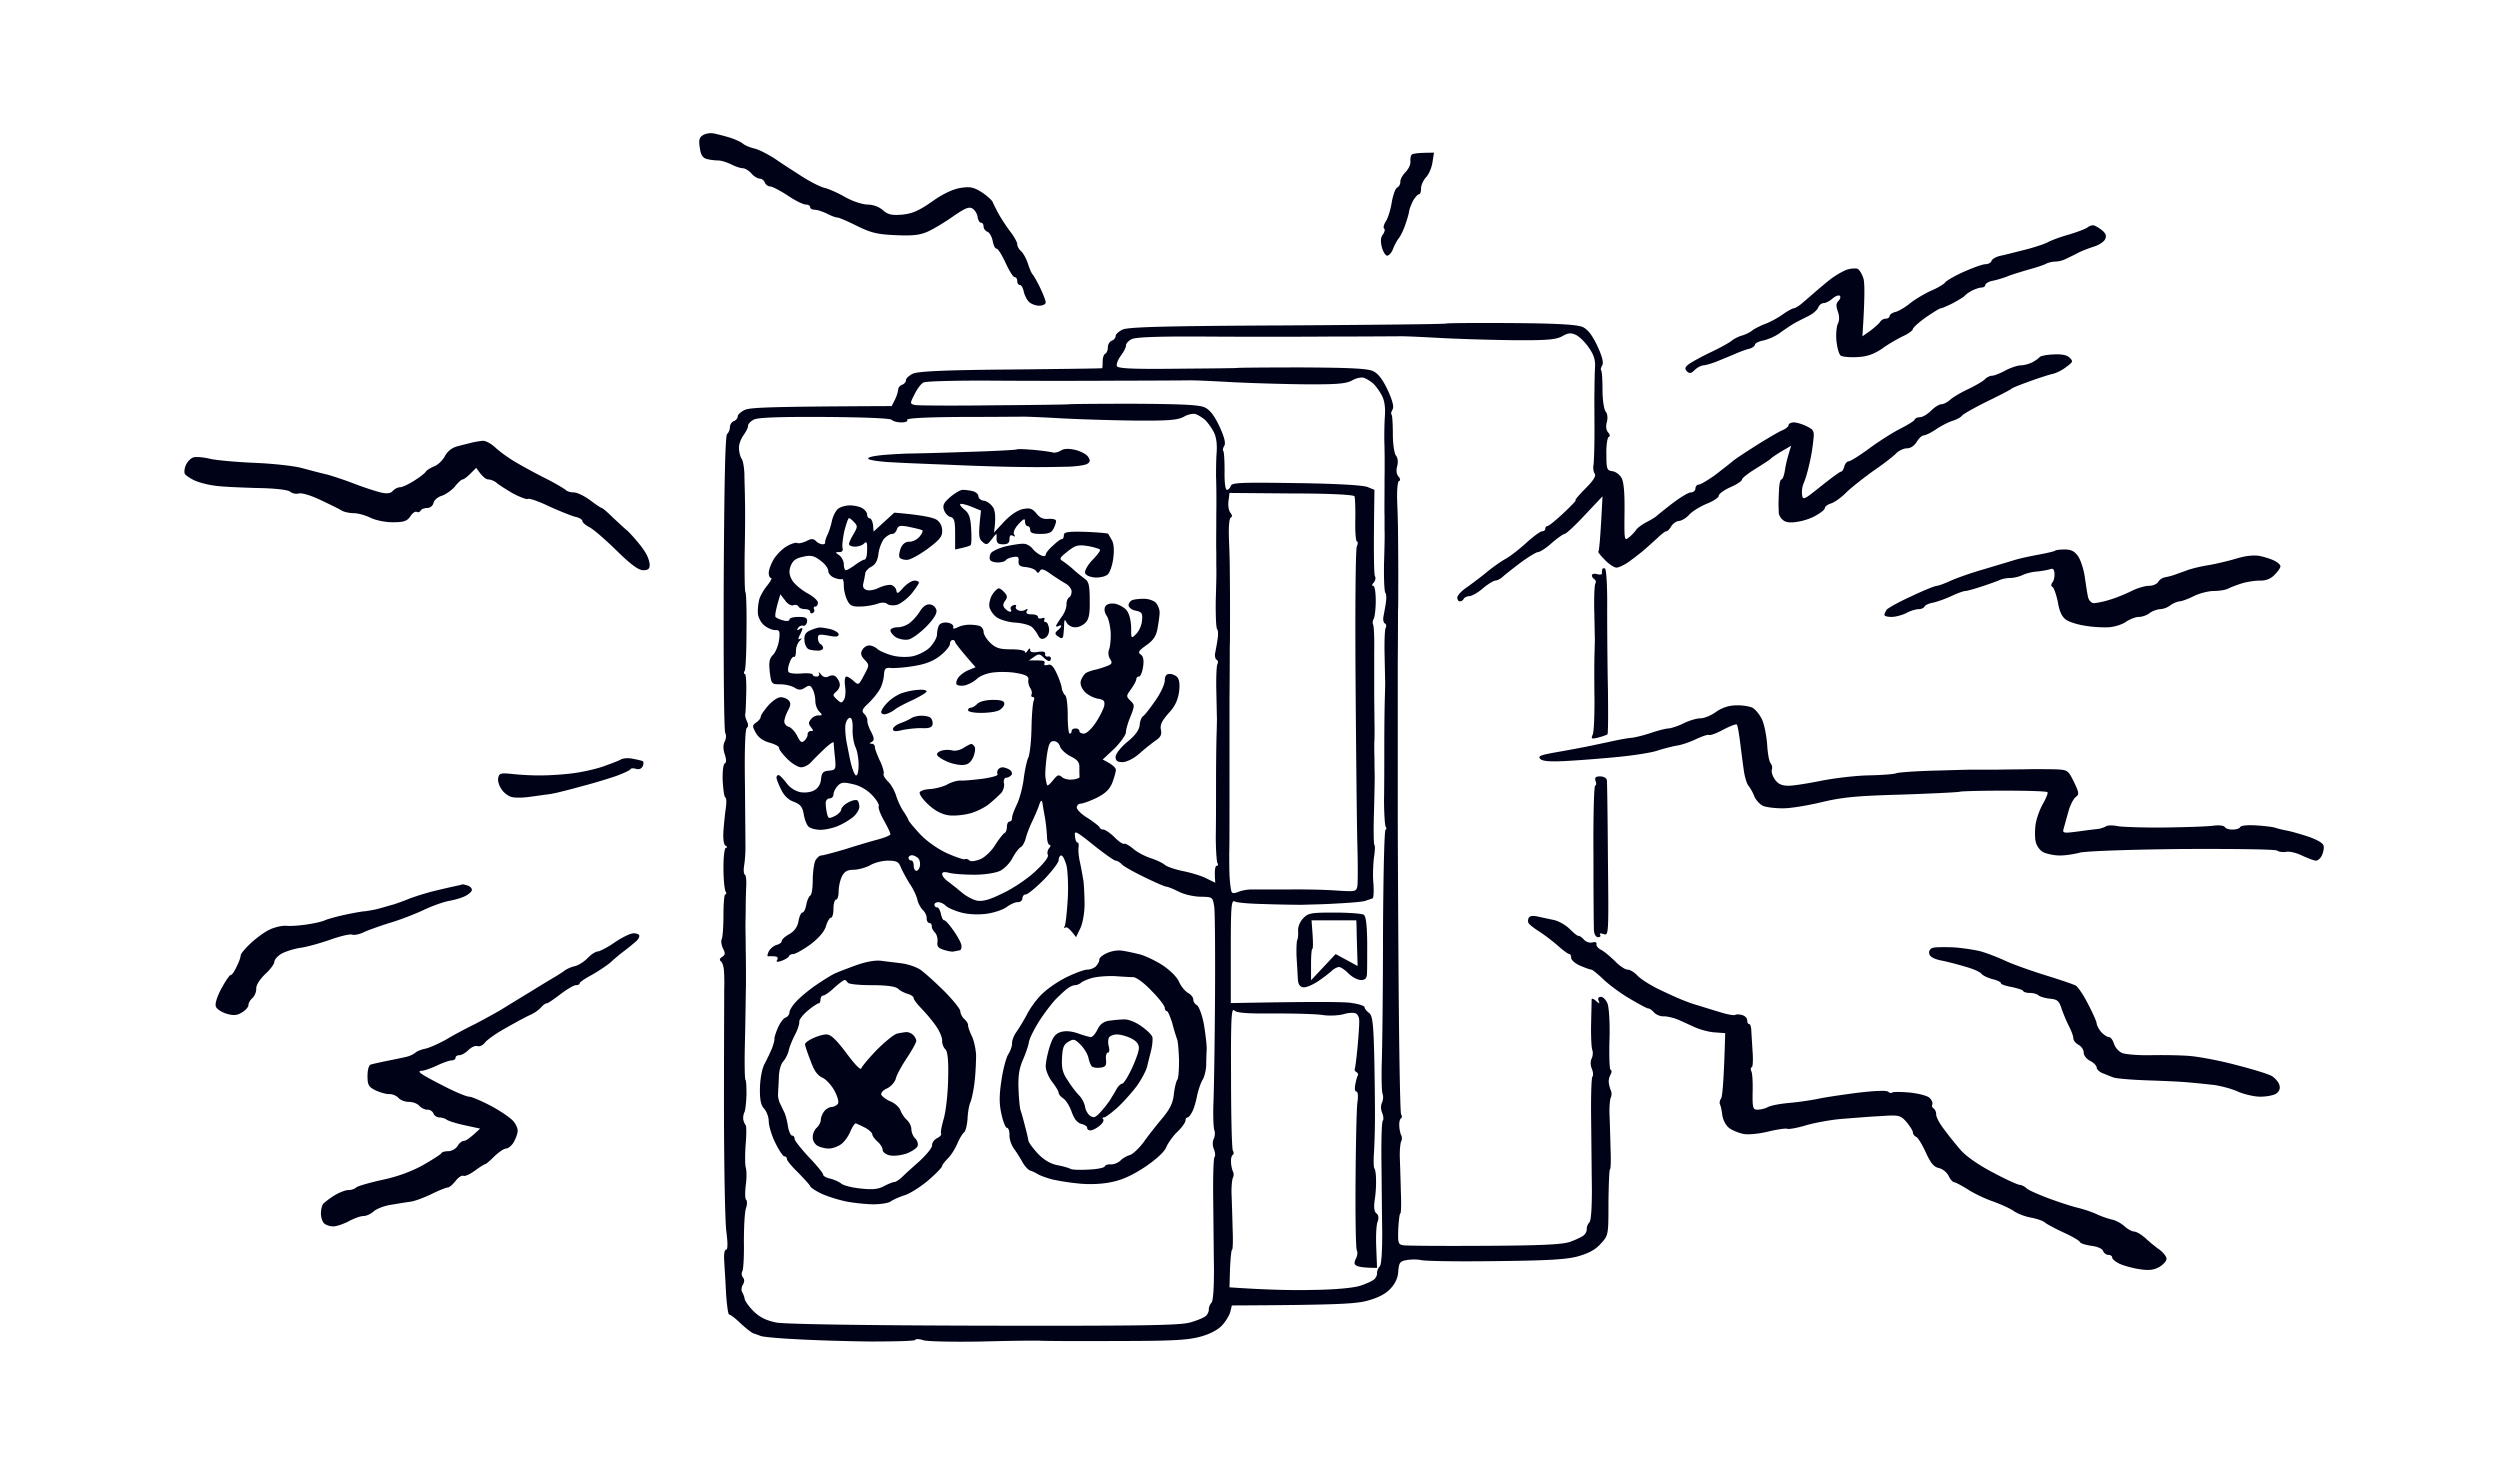 <svg xmlns="http://www.w3.org/2000/svg" width="296" height="173" fill="none" viewBox="0 0 296 173">
  <path fill="#000318" fill-rule="evenodd" d="M82.867 17.556c-.153-.92-.092-1.259.337-1.535.307-.215.92-.307 1.349-.215a24.88 24.88 0 0 1 1.87.491c.582.184 1.287.492 1.532.706.245.215.858.461 1.38.584.52.123 1.593.676 2.45 1.228.828.584 2.33 1.535 3.28 2.15.98.614 2.145 1.197 2.605 1.29.49.122 1.532.583 2.39 1.074.858.491 1.993.86 2.606.89.674 0 1.379.246 1.838.645.644.553 1.043.645 2.299.553 1.196-.123 1.992-.46 3.525-1.535 1.287-.922 2.482-1.474 3.371-1.628 1.165-.184 1.563-.092 2.513.492.613.399 1.196.92 1.318 1.166.092.246.429.891.705 1.413.276.491.889 1.443 1.349 2.057.49.614.858 1.32.858 1.505-.031.215.184.614.459.86.276.245.644.951.828 1.535.184.583.429 1.136.551 1.228.092.092.491.768.859 1.535.367.768.674 1.566.674 1.75 0 .216-.337.4-.766.4-.43 0-.981-.215-1.226-.46-.246-.247-.521-.8-.614-1.23-.091-.429-.275-.767-.458-.767-.184 0-.307-.215-.307-.46 0-.246-.123-.461-.307-.461-.183 0-.643-.768-1.073-1.689-.429-.92-.889-1.688-1.073-1.688-.184 0-.367-.43-.459-.922-.092-.49-.367-.982-.613-1.075-.245-.091-.46-.368-.46-.614 0-.245-.122-.46-.306-.46s-.337-.307-.398-.645c-.031-.368-.307-.829-.583-1.013-.429-.277-.858-.092-2.298.89-.981.707-2.329 1.505-3.004 1.812-.95.43-1.808.522-3.831.43-2.176-.092-2.911-.277-4.597-1.105-1.103-.553-2.115-.983-2.299-.983-.184 0-.704-.184-1.226-.46-.521-.246-1.164-.462-1.44-.462-.307 0-.552-.122-.552-.307 0-.184-.245-.307-.52-.307-.307 0-1.288-.49-2.146-1.074-.889-.584-1.839-1.075-2.084-1.075-.245 0-.52-.215-.613-.46-.092-.246-.368-.461-.613-.461s-.705-.276-.98-.614c-.307-.338-.767-.614-1.012-.614s-.858-.184-1.38-.461c-.52-.246-1.194-.46-1.532-.46-.337 0-.92-.062-1.287-.154-.52-.123-.766-.43-.89-1.29Zm69.541 20.972c10.236-.06 18.664-.153 18.756-.215.061-.06 3.524-.092 7.723-.06 5.455.03 7.846.183 8.49.46.612.276 1.134.952 1.747 2.241.582 1.26.765 1.996.582 2.303-.153.246-.214.522-.123.614.093.092.154 1.136.154 2.303 0 1.198.184 2.334.368 2.549.213.245.275.737.152 1.228-.152.522-.091.983.154 1.259.214.246.245.46.061.522-.154.061-.306.983-.276 2.057 0 1.72.061 1.904.674 1.996.368.03.859.369 1.104.768.276.46.398 1.72.368 4.114-.031 3.409-.031 3.409.582 2.917.337-.276.705-.706.828-.89.152-.215.704-.614 1.225-.89.552-.277 1.073-.615 1.165-.707.092-.092.919-.767 1.838-1.474.921-.706 1.931-1.32 2.208-1.32.306 0 .551-.215.551-.46 0-.246.184-.461.368-.461.214 0 1.103-.522 1.961-1.136.828-.645 1.747-1.351 1.992-1.566.215-.215 1.471-1.044 2.728-1.843 1.256-.798 2.667-1.627 3.126-1.842.49-.184.858-.491.858-.676 0-.153.276-.307.613-.307.338 0 1.043.215 1.533.461.858.43.919.553.766 1.781a21.12 21.12 0 0 1-.491 2.825c-.184.86-.49 1.812-.643 2.15-.153.337-.246.951-.184 1.35.092.676.214.615 2.237-1.013 1.196-.952 2.237-1.72 2.36-1.72.154 0 .307-.276.399-.613.091-.338.336-.615.52-.615.215 0 1.318-.706 2.453-1.535 1.164-.86 2.819-1.904 3.677-2.334.889-.46 1.655-.92 1.686-1.074.061-.154.337-.277.613-.277.306 0 .889-.337 1.318-.767.429-.43.981-.768 1.226-.768s.735-.246 1.072-.553c.337-.307 1.288-.86 2.146-1.259.827-.399 1.716-.92 1.93-1.136.215-.245.614-.43.859-.43s.949-.276 1.562-.614c.644-.337 1.472-.614 1.84-.614.398 0 1.01-.184 1.378-.368.399-.215.767-.492.858-.614.093-.123.797-.277 1.595-.307.949-.062 1.623.06 1.93.368.46.43.429.522-.368 1.105-.459.369-1.194.737-1.623.83-.43.092-1.656.49-2.759.89-1.104.4-2.054.767-2.145.89-.093.092-1.38.768-2.912 1.505-1.532.768-2.85 1.505-2.942 1.689-.123.153-.552.4-1.012.553-.429.122-1.318.552-1.961.982-.613.43-1.318.768-1.533.768-.184 0-.582.338-.827.767-.276.46-.735.768-1.164.768-.368 0-.889.246-1.196.522-.275.307-1.471 1.259-2.697 2.088-1.195.86-2.697 2.027-3.31 2.64-.613.615-1.44 1.198-1.839 1.29-.367.123-.674.369-.674.523 0 .184-.46.552-1.012.86-.52.337-1.532.675-2.206.767-.797.153-1.41.092-1.716-.184-.276-.185-.49-.584-.522-.83 0-.245-.03-.736-.03-1.074 0-.338.03-1.136.062-1.75.03-.645.152-1.167.275-1.167.154 0 .338-.522.429-1.136.092-.645.306-1.536.735-2.856l-1.164.675c-.613.369-1.195.768-1.287.891-.093.092-.889.614-1.777 1.167-.858.522-1.594 1.105-1.594 1.259 0 .184-.614.583-1.379.921-.767.338-1.38.798-1.38 1.013.031.185-.643.645-1.441.952-.796.338-1.746.921-2.083 1.32-.337.369-.858.676-1.165.707-.276 0-.705.276-.919.614-.184.338-.46.614-.613.614-.122 0-.613.369-1.103.86-.521.46-1.227 1.105-1.625 1.443-.399.338-1.164.921-1.716 1.32-.521.369-1.195.676-1.441.676-.245 0-.889-.4-1.379-.921-.49-.492-.858-.952-.766-.983.092-.061.246-1.535.491-6.54l-2.085 2.21c-1.133 1.229-2.237 2.242-2.39 2.242-.153 0-.858.492-1.532 1.075-.674.614-1.41 1.075-1.625 1.075-.184 0-1.103.552-1.993 1.197-.857.645-1.838 1.412-2.145 1.689-.275.276-.704.491-.919.491-.184 0-.858.4-1.44.89-.582.523-1.318.922-1.624.953-.276 0-.583.153-.675.306a.535.535 0 0 1-.459.308c-.184 0-.307-.215-.307-.46 0-.246.552-.83 1.257-1.29.674-.492 1.746-1.29 2.359-1.812.644-.522 1.563-1.167 2.054-1.443.49-.246 1.593-1.106 2.451-1.874.828-.767 1.717-1.412 1.901-1.412.214 0 .398-.123.398-.307 0-.154.093-.307.215-.307.153.03 1.011-.676 1.931-1.535.919-.86 1.594-1.566 1.44-1.536-.123 0 .399-.614 1.164-1.382.951-.951 1.288-1.504 1.104-1.75-.153-.215-.214-.675-.153-1.013.061-.338.122-2.119.122-3.992 0-1.842-.03-4.053 0-4.913 0-.829.031-2.057.062-2.671.061-.83-.123-1.474-.705-2.303-.43-.645-1.104-1.32-1.533-1.535-.582-.277-.919-.277-1.655.153-.766.4-1.808.491-5.823.46-2.697-.03-6.711-.153-8.888-.276-2.176-.122-4.321-.215-4.75-.184-.429 0-4.015.03-7.968.03-3.954.032-10.728.032-15.018 0-5.21-.03-8.06.062-8.52.308-.368.184-.675.522-.675.737.032.184-.245.737-.613 1.228-.336.46-.551 1.013-.459 1.228.123.277 1.809.369 7.141.307 3.831-.03 7.019-.061 7.11-.092.093-.03 3.525-.061 7.662-.061 5.487.03 7.754.123 8.397.43.614.276 1.135.952 1.747 2.241.583 1.26.767 1.996.583 2.303-.153.246-.215.522-.122.614.091.093.152 1.136.152 2.303 0 1.198.184 2.334.368 2.549.215.246.276.737.154 1.228-.154.522-.093.983.153 1.26.215.245.245.46.061.521s-.276 1.167-.214 2.64a103.9 103.9 0 0 1 .091 3.163c0 .338.031 2.549.031 4.913 0 2.365 0 4.453-.031 4.606 0 .185 0 3.01-.03 6.295v18.117c0 .767.03 8.904.092 18.116.061 9.211.183 16.919.306 17.134.122.184.122.43-.03.491-.123.093-.215.46-.184.861 0 .399.123.89.214 1.104.122.185.122.553 0 .768-.091.184-.184 1.074-.153 1.904.03.86.092 2.671.123 4.053.061 1.412.03 2.549-.061 2.549-.093 0-.184.828-.246 1.843-.061 1.688 0 1.842.613 1.933.399.062 4.72.093 9.593.062 6.712-.031 9.194-.153 10.114-.461.674-.245 1.409-.583 1.624-.768.214-.152.399-.521.368-.766 0-.247.122-.585.306-.768.215-.184.307-1.751.307-3.993-.03-2.026-.061-5.772-.092-8.351-.031-2.549.031-4.76.153-4.913.123-.124.093-.553-.061-.922-.184-.43-.184-.92-.03-1.228.152-.306.184-.798.061-1.074-.092-.308-.154-1.689-.123-3.071.031-1.413.062-2.671.062-2.855 0-.154.214-.093.49.153.459.399.49.399.337 0-.123-.277-.031-.461.276-.461.245 0 .581.338.765.768.184.43.307 2.272.246 4.238-.062 1.933 0 3.562.122 3.623.154.061.154.306.031.521a1.88 1.88 0 0 0-.245.83c0 .245.092.706.214 1.013.154.276.154.706.031.922-.092.183-.184 1.074-.153 1.903.031.86.092 2.672.122 4.053.062 1.413.031 2.549-.061 2.549s-.153 1.75-.184 3.929c0 3.87 0 3.9-.919 4.883-.613.707-1.44 1.136-2.728 1.505-1.41.369-3.647.492-9.807.553-4.383.061-8.306 0-8.735-.123-.429-.092-1.194-.092-1.685 0-.798.123-.92.277-1.012 1.32-.031.738-.337 1.443-.919 2.057-.551.614-1.441 1.075-2.667 1.413-1.409.399-3.463.522-16.12.583l-.184.768c-.122.43-.551 1.136-.98 1.596-.522.553-1.472 1.045-2.637 1.352-1.471.399-3.493.491-9.96.491-4.474.031-8.459 0-8.888-.031-.429-.031-3.525 0-6.895.092-3.372.062-6.498 0-6.988-.153-.46-.154-.889-.185-.951-.031-.061.123-2.451.184-5.302.184-2.82-.03-6.803-.153-8.826-.275-2.023-.093-3.892-.277-4.138-.369-.245-.093-.643-.247-.858-.308-.184-.03-.888-.583-1.532-1.167-.613-.614-1.226-1.074-1.38-1.074-.122 0-.275-1.136-.368-2.518-.061-1.412-.184-3.132-.214-3.839-.06-.736.03-1.319.214-1.319.215 0 .215-.768.031-2.211-.153-1.229-.276-7.984-.276-14.985 0-7.001.031-13.234.031-13.817.03-.584 0-1.505-.03-1.996-.03-.492-.185-1.013-.368-1.136-.184-.154-.153-.338.153-.523.368-.245.398-.429.092-1.013-.184-.399-.245-.859-.153-1.075.122-.183.214-1.474.214-2.825 0-1.381.092-2.486.215-2.486.153 0 .153-.185.03-.369-.123-.215-.245-1.474-.245-2.763 0-1.382.122-2.395.306-2.395s.154-.124-.061-.247c-.214-.122-.306-.798-.245-1.75.061-.829.184-2.057.276-2.671.092-.645.092-1.228-.061-1.29-.123-.06-.245-.951-.307-1.996-.03-1.044.062-1.934.246-2.026.204-.103.204-.46 0-1.074-.205-.615-.205-1.127 0-1.536.183-.338.183-.798.061-.983-.154-.214-.215-8.199-.184-17.748.061-12.037.184-17.44.398-17.656.184-.153.338-.552.338-.829 0-.307.215-.614.46-.706.245-.092.459-.338.459-.522-.03-.215.368-.584.828-.798.643-.307 3.034-.4 17.407-.461l.399-.798c.214-.43.368-.983.368-1.167 0-.215.214-.46.459-.553.245-.092.46-.338.46-.522-.031-.215.368-.583.827-.798.644-.277 3.709-.43 11.585-.492 5.915-.061 10.758-.122 10.819-.153.031 0 .061-.369.061-.798 0-.43.123-.83.307-.921.184-.093.306-.43.306-.768s.215-.676.46-.768c.246-.092.46-.338.46-.522-.031-.215.367-.583.827-.798.675-.307 5.057-.43 19.493-.492Zm-6.835 19.837-.123.982c-.061.522.031 1.136.245 1.382.215.277.215.46.031.553-.183.061-.276 1.105-.215 2.61.062 1.412.093 2.825.093 3.163 0 .337.03 2.548.03 4.913 0 2.364 0 4.421-.03 4.605 0 .185 0 3.01-.031 6.295V94.23c0 2.947 0 5.987-.03 6.755 0 .768 0 1.935.03 2.61.031.675.122 1.473.184 1.781.092.429.245.46.889.214.429-.184 1.225-.306 1.777-.275h4.199c1.777-.031 4.291.03 5.608.122 2.269.153 2.36.123 2.483-.522.061-.399.061-2.579 0-4.852-.062-2.272-.153-11.054-.214-19.498s0-15.598.152-15.875c.123-.307.154-.553.032-.553-.154 0-.245-1.136-.216-2.517.032-1.413-.029-2.672-.091-2.856-.061-.184-2.882-.338-7.448-.338l-7.355-.061Zm-4.015-9.335c-.275-.092-.919.03-1.38.307-.735.4-1.807.492-5.792.46-2.696-.03-6.681-.153-8.887-.276-2.176-.122-4.322-.215-4.75-.184-.43 0-3.618.031-7.111.031-4.137.03-6.313.153-6.222.338.092.184-.214.307-.674.307-.49 0-.981-.123-1.165-.307-.184-.185-3.34-.307-7.968-.338-5.088-.03-7.907.061-8.336.307-.4.184-.706.522-.706.737.032.184-.245.706-.551 1.136-.306.43-.552 1.105-.52 1.535 0 .43.152.983.306 1.229.184.245.306 1.074.336 1.842 0 .768.062 2.088.062 2.917.03.86.03 3.654-.03 6.233-.032 2.61 0 4.76.091 4.821.093.061.154 2.088.123 4.514 0 2.395-.092 4.576-.214 4.79-.123.184-.123.368.03.368.122 0 .184 1.014.154 2.242-.032 1.198-.062 2.334-.123 2.517-.031.185.061.553.214.86.184.37.154.645-.03.769-.184.153-.277 2.609-.215 6.662.03 3.563.061 6.94.061 7.524 0 .582-.061 1.534-.152 2.087-.093.523-.062 1.044.09 1.106.123.061.185.645.155 1.321a63.333 63.333 0 0 0-.062 2.548c0 .767-.03 1.719-.03 2.149 0 .43.03 1.659.03 2.764.03 1.105.03 3.04.03 4.299-.03 1.259-.06 4.299-.122 6.694-.062 2.425-.03 4.452.061 4.513.093.062.123.829.123 1.751-.03.89-.123 1.842-.246 2.087-.122.247-.183.676-.122.922.061.245.184.522.276.614.092.092.092 1.075 0 2.21-.092 1.137-.092 2.395 0 2.765.123.399.123 1.35 0 2.179-.092.798-.092 1.566.062 1.689.122.123.122.553-.032.983-.152.43-.245 2.21-.245 3.93.032 1.751-.061 3.347-.184 3.532-.122.214-.091.552.093.767.184.215.152.552-.031.829-.153.246-.214.645-.092.86.123.184.275.583.307.828.03.247.52.922 1.072 1.475.736.706 1.472 1.074 2.697 1.321 1.072.184 10.084.337 24.672.368 18.848.031 23.231-.031 24.365-.399.766-.216 1.563-.553 1.777-.737.215-.185.398-.553.368-.799 0-.246.123-.583.307-.767.214-.185.306-1.751.306-3.992-.031-2.027-.061-5.773-.092-8.353-.03-2.548.031-4.759.153-4.913.123-.122.092-.551-.061-.92-.184-.43-.184-.922-.031-1.228.154-.308.184-.799.061-1.075-.091-.308-.152-1.751-.091-3.224.061-1.475.152-7.063.184-12.375.03-5.312 0-10.195-.093-10.839-.184-1.137-.214-1.137-1.562-1.167-.767 0-1.931-.245-2.605-.584-.674-.338-1.349-.614-1.532-.614-.154 0-1.35-.522-2.606-1.136-1.257-.614-2.482-1.289-2.666-1.535-.215-.215-.522-.4-.705-.4-.153 0-1.349-.828-2.606-1.842-2.114-1.688-2.297-1.78-2.206-1.074.031.43.154.767.306.767.123 0 .154.246.123.553-.061.277 0 1.075.154 1.75.152.676.336 1.72.429 2.303.061.584.122 1.842.122 2.764 0 .921-.215 2.18-.49 2.764l-.521 1.074c-.766-1.044-1.104-1.259-1.256-1.136-.154.123-.185.031-.093-.153.123-.215.277-1.69.368-3.225.092-1.565 0-3.378-.153-3.992-.184-.644-.43-1.167-.614-1.167-.152 0-.306.247-.306.553 0 .277-.797 1.321-1.746 2.304-.981.982-1.962 1.781-2.146 1.75-.214 0-.398.215-.398.46 0 .246-.245.46-.522.46-.306-.03-.888.247-1.317.553-.43.338-1.533.707-2.452.829-1.104.123-2.177.062-3.065-.184-.766-.215-1.563-.583-1.747-.798-.214-.215-.613-.4-.858-.4s-.46.124-.46.308.154.307.306.307c.184 0 .368.338.461.767.091.431.245.768.399.768.122-.031.581.492 1.041 1.136.46.645.92 1.443.981 1.781.061.338-.031.645-.245.645-.184.03-.46.092-.644.123-.153.061-.704-.031-1.165-.184-.705-.215-.858-.43-.766-.983.031-.399-.092-.859-.307-1.075-.214-.215-.398-.552-.367-.736 0-.215-.123-.399-.307-.399-.153 0-.306-.246-.306-.523.031-.306-.184-.768-.459-1.013-.246-.245-.552-.798-.645-1.228-.091-.43-.49-1.29-.919-1.904-.399-.645-.858-1.505-1.042-1.935-.245-.644-.521-.768-1.532-.768-.674 0-1.594.247-2.054.523-.49.276-1.348.522-1.931.553-.796 0-1.134.184-1.44.767-.214.43-.398 1.228-.398 1.781 0 .522-.123.983-.307.983-.153 0-.306.491-.306 1.074 0 .584-.123 1.075-.306 1.075-.154 0-.43.461-.583 1.014-.214.644-.828 1.381-1.839 2.149-.858.614-1.777 1.136-2.022 1.136-.245 0-.492.123-.522.276-.061.123-.429.369-.858.522-.551.185-.705.154-.521-.122.122-.246 0-.369-.307-.4-.306-.03-.642-.03-.765 0-.154 0-.093-.245.061-.583.184-.338.582-.675.92-.768.336-.091.612-.276.612-.46s.398-.553.92-.83c.612-.367.95-.859 1.073-1.534.091-.553.306-1.014.459-1.014.183 0 .367-.43.46-.921.091-.491.306-.983.459-1.075.184-.092.307-.921.307-1.842 0-.922.153-1.966.306-2.304.184-.337.49-.614.705-.614.184 0 1.471-.338 2.819-.737 1.35-.428 3.096-.951 3.924-1.166.797-.215 1.441-.492 1.441-.614 0-.153-.338-.86-.767-1.628-.429-.767-.705-1.504-.613-1.688.091-.184-.276-.768-.766-1.29-.613-.645-1.44-1.137-2.298-1.32-1.166-.277-1.41-.216-1.84.245-.245.276-.459.737-.459.983 0 .245-.215.46-.46.46-.245 0-.46.246-.46.553 0 .276.062.83.153 1.228.154.614.215.645.92.308.429-.215.766-.584.766-.768 0-.215.368-.614.858-.86.46-.246.92-.337 1.073-.215.123.123.214.46.214.768 0 .276-.306.798-.674 1.136-.399.338-1.195.83-1.777 1.074-.583.277-1.563.492-2.145.492-.583 0-1.257-.184-1.441-.4-.215-.214-.46-.89-.551-1.474-.154-.859-.4-1.135-1.165-1.442-.644-.215-1.165-.738-1.502-1.443-.306-.614-.552-1.228-.552-1.413 0-.184.092-.307.246-.307.122 0 .52.4.919.92.399.553 1.042.984 1.686 1.106.581.093 1.256 0 1.654-.245.43-.246.736-.737.767-1.32.092-.768.245-.921.95-.984.796-.091.827-.152.705-1.534-.093-.83-.154-1.597-.154-1.781 0-.184-.52.184-1.133.767-.614.584-1.35 1.32-1.625 1.628-.276.276-.766.521-1.103.521-.338 0-1.073-.429-1.624-.981-.552-.553-1.013-1.137-.981-1.321 0-.184-.49-.43-1.135-.615-.765-.214-1.318-.613-1.624-1.166-.43-.798-.43-.89.061-1.229.308-.215.522-.491.522-.675 0-.184.398-.737.858-1.29.49-.552 1.134-1.013 1.47-1.013.338-.03.767.153.981.368.276.308.246.584-.061 1.167-.245.43-.43 1.013-.46 1.32 0 .277.246.584.552.645.277.093.736.584.981 1.075.368.767.551.86.858.553.215-.185.399-.552.368-.737 0-.215.183-.4.398-.4.307.032.307-.06 0-.46-.306-.368-.306-.553 0-.921.184-.276.613-.49.92-.46.46 0 .46-.062.061-.461-.245-.245-.46-.798-.46-1.228 0-.43-.123-1.044-.306-1.382-.276-.522-.398-.553-.92-.215-.49.307-.735.307-1.226 0-.336-.214-1.103-.4-1.686-.4-1.041 0-1.072-.03-1.255-1.443-.123-1.167-.061-1.596.397-2.057.307-.307.613-1.105.706-1.75.122-1.044.061-1.197-.46-1.167-.337 0-.92-.245-1.287-.553-.398-.306-.736-.951-.767-1.473a5.926 5.926 0 0 1 .185-1.69c.153-.429.551-1.135.95-1.596.367-.491.582-.86.428-.86-.153 0-.275-.276-.275-.614 0-.338.275-1.075.582-1.597.337-.552 1.042-1.258 1.532-1.535.522-.307 1.104-.491 1.257-.399.184.092.644-.03 1.073-.215.613-.338.858-.307 1.165 0 .183.215.55.369.766.369.184 0 .337-.093.306-.215-.03-.154.092-.522.246-.86.183-.338.429-1.105.551-1.69.123-.582.46-1.227.736-1.442.275-.215.888-.4 1.378-.4.46 0 1.104.123 1.441.308.337.184.613.522.613.767 0 .246.153.46.306.46.184 0 .338.37.399.8l.061.767 2.452-2.242c3.34.277 4.597.584 4.995.83.429.276.674.767.674 1.32.031.675-.336 1.105-1.746 2.15-.98.706-2.085 1.32-2.452 1.29-.398 0-.766-.124-.858-.308-.092-.184 0-.645.153-1.075.214-.491.552-.768 1.011-.768.369.031.92-.245 1.227-.614.275-.337.429-.675.306-.737-.154-.092-.828-.245-1.533-.399-1.103-.215-1.317-.153-1.471.307-.091.277-.336.522-.52.522-.215-.03-.644.215-.951.522-.275.307-.613 1.106-.705 1.781-.091.86-.368 1.32-.827 1.566-.368.185-.705.553-.735.768-.031.246-.123.737-.215 1.136-.123.46-.03.737.367.86.277.123.951 0 1.441-.246.522-.245 1.164-.4 1.471-.338.276.062.552.338.613.645.061.43.184.4.828-.337.429-.461 1.011-.83 1.318-.83.275 0 .52.093.52.246 0 .123-.397.706-.858 1.29-.49.583-1.257 1.167-1.685 1.32-.46.123-.981.092-1.195-.092-.266-.205-.674-.205-1.227 0a7.953 7.953 0 0 1-1.991.307c-.951.03-1.227-.123-1.533-.768-.214-.43-.398-1.167-.398-1.689 0-.521-.093-.86-.215-.798-.153.062-.552 0-.92-.153-.397-.154-.704-.522-.704-.799 0-.307-.399-.86-.92-1.228-.766-.583-1.134-.675-2.053-.46-.889.184-1.226.46-1.47 1.074-.247.645-.186 1.075.152 1.689.276.46 1.073 1.136 1.777 1.535.706.369 1.287.89 1.287 1.136 0 .246-.122.461-.306.461-.153 0-.245.123-.153.307s.03.369-.153.46c-.153.093-.307.031-.307-.153s-.275-.307-.613-.307c-.336 0-.674-.123-.766-.307-.092-.184-.367-.246-.612-.153-.245.092-.706-.154-.982-.584l-.552-.706c-.612 1.965-.674 2.61-.551 2.702.123.123.552.307.95.4.368.091.675.06.675-.124s.49-.307 1.073-.307c.858 0 1.072.123 1.01.584-.06.306-.275.522-.459.46-.215-.061-.49.062-.613.277-.164.245-.113.296.153.154.184-.154.368-.185.368-.093 0 .093-.123.43-.307.768-.245.46-.214.583.093.43.184-.092.152 0-.093.246-.245.215-.459.767-.459 1.228 0 .429-.092.736-.215.675-.153-.061-.398.245-.551.737-.184.46-.215.952-.093 1.074.154.154.828.215 1.533.154.736-.061 1.318 0 1.318.154 0 .123.215.215.46.215.245 0 .367-.185.275-.369-.091-.215 0-.184.246.123.245.307.552.399.858.246.245-.154.613-.185.797-.061.184.122.429.46.52.767.123.307 0 .706-.306 1.014-.52.46-.52.49 0 .982.49.46.582.46.828.061.184-.245.245-.982.152-1.596-.09-.676-.03-1.167.154-1.167s.552.245.889.553c.552.49.582.46 1.195-.707.644-1.198.644-1.228.061-1.842-.429-.46-.49-.768-.275-1.136.153-.308.52-.553.827-.553.276 0 .735.184.98.43.245.215 1.012.552 1.686.737.706.214 1.748.245 2.422.123.674-.123 1.593-.584 2.083-1.044.461-.492.858-1.167.858-1.535 0-.4.123-.89.245-1.106.123-.215.553-.369.982-.307.429.061.736.276.705.491-.062.276.061.276.521.061.336-.184.949-.306 1.378-.306.431 0 .982.061 1.227.153.245.092.459.4.459.706 0 .277.338.86.797 1.29.644.614 1.103.767 2.452.767.92 0 1.655.123 1.655.307 0 .185.153.093.307-.153.204-.307.306-.328.306-.061 0 .245.306.317.919.214.644-.091.89-.03.858.246-.061.184.093.338.307.307.184-.061.368.031.368.215s-.092.308-.214.308c-.154 0-.461-.216-.706-.462-.398-.399-.551-.399-1.073-.03l-.612.43c.95-.03 1.41 0 1.624.03.184 0 .306.154.215.338-.092.184.091.246.398.154.368-.123.644.122 1.042.983.306.644.582 1.442.613 1.78.061.339.245.706.399.83.183.123.306 1.197.306 2.394 0 1.167.092 2.15.245 2.15.123 0 .215-.123.215-.307s.214-.307.459-.307c.245 0 .461.123.461.307s.245.307.551.307c.275 0 .888-.553 1.379-1.29s.92-1.628 1.011-1.995c.093-.585-.03-.737-.796-.86-.491-.092-1.196-.461-1.533-.83-.399-.46-.551-.92-.429-1.32.123-.337.368-.706.552-.86.184-.123.674-.307 1.103-.4.429-.09 1.073-.306 1.471-.46.551-.215.613-.367.338-.798-.216-.337-.277-.798-.123-1.166.123-.338.214-1.229.184-1.997-.061-.767-.245-1.657-.49-1.995-.246-.369-.307-.799-.154-1.075.184-.307.583-.399 1.134-.338.459.092 1.103.43 1.38.768.336.4.52 1.198.551 2.026 0 1.382 0 1.382.613.768.336-.337.643-1.044.674-1.596.092-.83-.031-.983-.735-1.137-.491-.092-.858-.399-.858-.644 0-.246.214-.523.459-.615.245-.092.889-.153 1.379-.153.521 0 1.134.215 1.379.46.246.246.46.768.46 1.167 0 .369-.123 1.198-.245 1.873-.154.89-.49 1.413-1.318 1.996-.92.645-1.042.86-.675 1.106.307.215.399.644.277 1.473-.093.614-.307 1.137-.49 1.137a.307.307 0 0 0-.307.307c0 .184-.276.675-.613 1.166-.582.798-.614.86-.092 1.382.521.492.521.583.031 1.843-.307.706-.553 1.566-.553 1.903-.03.338-.643 1.197-1.378 1.935l-1.38 1.29c1.196.583 1.564.982 1.564 1.228 0 .245-.215.952-.429 1.535-.338.799-.828 1.26-1.87 1.78-.767.37-1.625.676-1.87.676a.471.471 0 0 0-.459.462c0 .245.582.828 1.317 1.258.705.46 1.318.952 1.38 1.074.031.154.245.277.46.277.184 0 .797.4 1.287.89.52.523 1.011.86 1.164.8.123-.093.583.183 1.073.582.459.399 1.379.891 2.053 1.106.674.215 1.441.583 1.686.798.245.215 1.226.553 2.145.737.92.185 2.176.553 2.759.86l1.072.522c-.123-1.535 0-1.996.154-1.996.183 0 .215-.184.091-.368-.091-.215-.184-1.659-.184-3.163.031-1.505.031-4.422.031-6.448 0-2.027.03-4.514.062-5.527.03-1.014.061-2.057.03-2.304 0-.245-.03-1.627-.062-3.07-.03-1.444.032-2.795.123-2.978.124-.216.092-.46-.091-.553-.154-.093-.246-.46-.154-.83.061-.398.215-1.105.276-1.627.093-.521.061-1.044-.061-1.167-.123-.153-.184-1.75-.154-3.53.061-1.812.093-3.563.061-3.9v-1.69c-.03-.583 0-2.578 0-4.452.032-1.873 0-3.869-.03-4.452 0-.583 0-1.842.062-2.764.091-1.136-.032-1.995-.368-2.61-.277-.521-.736-1.136-1.042-1.412-.338-.276-.797-.553-1.073-.645Zm-27.246 4.483c3.28-.092 6.038-.245 6.099-.307.061-.061.95-.03 1.992.062 1.012.092 2.054.245 2.268.307.184.061.613-.031.919-.215.348-.246.92-.277 1.717-.092.643.153 1.348.522 1.532.829.276.43.245.614-.122.829-.245.153-1.41.337-2.605.337-1.196.031-3.31.062-4.751.031-1.44 0-4.934-.092-7.815-.215-2.881-.123-6.375-.245-7.815-.337-1.441-.062-2.728-.246-2.912-.4-.184-.184.521-.368 1.993-.491 1.256-.092 2.574-.154 2.91-.154.338 0 3.311-.061 6.59-.184Zm-2.544 6.878c-.184-.583-.03-.86.767-1.566.551-.46 1.194-.829 1.471-.829.245 0 .765.062 1.164.154.368.092.674.368.674.614 0 .245.307.491.675.522.367.061.858.43 1.103.86.215.43.306 1.228.061 2.917l1.227-1.32c.765-.799 1.593-1.352 2.236-1.475.797-.153 1.073-.06 1.564.523.398.521.827.706 1.44.644.491-.03.889.062.889.246s-.123.584-.307.921c-.214.46-.613.614-1.532.614-.889 0-1.226-.123-1.226-.46 0-.246-.122-.46-.306-.46-.154 0-.307-.246-.307-.553 0-.4-.154-.338-.766.306-.46.523-.674 1.014-.521 1.229.142.266.092.317-.153.153-.266-.143-.398-.01-.398.4 0 .46-.215.614-.767.614-.583 0-.767-.154-.767-.707.032-.675.032-.675-.551.092-.552.707-.643.737-1.133.307-.429-.368-.491-.767-.154-3.684l-1.134-.46c-.643-.247-1.226-.4-1.318-.308-.092.092.153.4.521.676.521.43.705.951.766 2.303.062.951.031 1.811-.061 1.873-.092.092-.521.245-1.839.522v-1.843c0-1.504-.092-1.873-.521-1.996-.307-.061-.643-.43-.797-.829Zm13.976 3.44c.122 0 .214-.216.214-.461 0-.369.46-.46 2.575-.4 1.41.062 2.635.154 2.696.246.032.092.246.43.429.768.216.368.277 1.198.154 2.088-.092.83-.399 1.689-.644 1.934-.275.246-.919.4-1.532.369-.644-.062-1.103-.276-1.164-.553-.062-.246.306-.92.826-1.474.522-.522.951-1.074.951-1.228 0-.123-.613-.307-1.379-.46-1.226-.185-1.502-.123-2.452.614-.95.767-1.042.89-.583 1.166.277.185.889.645 1.318 1.044.429.4 1.042.86 1.319 1.075.429.277.551.799.551 2.487.03 1.658-.092 2.272-.521 2.703-.307.306-.858.553-1.226.521-.398 0-.827-.245-.981-.552-.245-.43-.276-.4-.306.246 0 .429-.061.982-.092 1.258-.062.4-.215.43-.582.154-.429-.276-.46-.4-.093-.737.246-.185.429-.43.429-.522 0-.092-.122-.092-.306 0-.153.092-.306.092-.306 0s.276-.522.612-1.013c.368-.461.644-1.137.614-1.536 0-.368.153-.737.307-.829.183-.092.306-.399.306-.706 0-.276-.306-.706-.674-.921-.399-.215-1.196-.737-1.778-1.136-.797-.584-1.134-.676-1.287-.4-.184.308-.307.308-.46.031-.153-.215-.675-.399-1.195-.46-.736-.062-.919-.215-.889-.707.061-.49-.092-.583-.613-.49-.368.06-.766.214-.888.367-.093.154-.522.277-.951.277-.429 0-.828-.123-.919-.307-.093-.184-.061-.522.091-.768.123-.245.92-.614 1.747-.829.859-.184 1.809-.338 2.145-.307.338 0 .828.276 1.073.614.246.307.706.645 1.012.768.276.123.521.092.521-.092s.367-.645.858-1.075c.46-.43.919-.798 1.073-.768Zm-8.613 7.952c-.03-.399.123-1.044.399-1.443.246-.368.582-.675.705-.675.122-.031.429.184.675.46.368.4.398.614.091 1.013-.276.4-.276.615 0 .922.215.215.46.368.613.368.123 0 .154-.123.061-.307-.091-.184.062-.368.307-.46.245-.093.399-.031.306.153-.091.184.062.369.307.46.245.093.644.062.828-.091.265-.144.316-.093.152.153-.152.276.031.4.552.4.43 0 .766.122.766.306s.215.246.461.154c.245-.092.397-.03.306.153-.092.184 0 .307.153.307.184 0 .337.369.399.798.03.492-.154.89-.461 1.076-.397.215-.612.122-.826-.277-.123-.276-.461-.737-.706-.983-.245-.245-1.103-.49-1.961-.552-.828-.031-1.839-.338-2.269-.645-.429-.307-.796-.89-.858-1.29Zm-9.377 1.935c.367-.277.919-.921 1.195-1.382.368-.573.766-.829 1.195-.768.367.062.674.369.735.707.061.399-.398 1.105-1.226 1.934-.735.737-1.654 1.412-2.083 1.505-.429.092-1.073-.031-1.471-.245-.368-.247-.674-.615-.674-.83 0-.185.367-.369.858-.369.459 0 1.133-.245 1.471-.552Zm-12.505 2.15c-.061-.676.123-.984.674-1.229.429-.185.92-.337 1.073-.337.184-.032.767.06 1.318.183.552.154.98.43.98.615 0 .306-.337.337-1.225.153-1.073-.184-1.227-.153-1.227.307 0 .308.154.614.308.706a.538.538 0 0 1 .306.46c0 .185-.276.308-.614.308-.336 0-.827-.061-1.072-.154-.245-.092-.49-.552-.521-1.012Zm34.908 37.737c0-.184.368-.522.859-.737.49-.246 1.317-.399 1.838-.308.491.062 1.441.277 2.084.431.613.153 1.838.736 2.666 1.259.92.614 1.747 1.412 1.993 1.995.245.553.735 1.137 1.073 1.321.336.184.613.522.613.768 0 .245.184.553.429.675.245.154.612 1.136.827 2.242.183 1.105.337 2.426.337 2.916a39.329 39.329 0 0 0-.061 1.996c-.031.584-.215 1.351-.429 1.689-.215.338-.49 1.167-.644 1.842-.123.677-.368 1.536-.582 1.935-.184.369-.429.676-.552.676-.153 0-.246.183-.246.368 0 .216-.429.83-.949 1.32-.521.492-1.103 1.321-1.318 1.812-.214.553-1.134 1.412-2.483 2.334-1.471.982-2.728 1.566-3.984 1.811-1.103.247-2.636.308-3.83.185a28.008 28.008 0 0 1-3.219-.491c-.674-.185-1.44-.462-1.686-.614-.245-.154-.674-.369-.919-.43-.245-.093-.674-.553-.919-1.014a17.425 17.425 0 0 0-1.012-1.597c-.306-.429-.551-1.135-.52-1.627 0-.46-.123-.829-.307-.829-.154 0-.46-.737-.644-1.627-.276-1.198-.276-2.212 0-3.993.184-1.289.552-2.67.797-3.07.245-.368.46-.952.46-1.29-.031-.338.214-.952.521-1.381.306-.43.889-1.382 1.287-2.15.398-.768 1.226-1.873 1.839-2.425.613-.584 1.9-1.475 2.881-1.935.95-.46 2.022-.859 2.39-.859.337 0 .828-.185 1.043-.43.214-.247.398-.584.367-.768Zm-2.176 2.764c-.183.152-.49.276-.705.276-.214 0-.613.184-.888.399-.276.184-.92.798-1.411 1.29-.49.521-1.378 1.688-1.961 2.61-.583.921-1.134 2.026-1.195 2.456-.062.43-.398 1.381-.736 2.149-.429 1.013-.552 1.935-.49 3.378.031 1.106.154 2.211.215 2.457.091.245.336 1.074.52 1.842.215.768.399 1.566.429 1.811.031.247.552.922 1.134 1.566.715.738 1.482 1.188 2.299 1.352.674.123 1.38.338 1.532.429.184.123 1.135.154 2.146.093 1.011-.031 1.869-.215 1.93-.369.032-.153.368-.277.767-.245.368 0 .888-.215 1.133-.492.246-.245.737-.521 1.073-.614.338-.092 1.103-.798 1.686-1.597.582-.828 1.594-2.088 2.238-2.855.827-1.014 1.195-1.75 1.287-2.763.091-.768.275-1.505.398-1.69.153-.153.215-1.197.215-2.303-.031-1.105-.123-2.21-.215-2.456a25.21 25.21 0 0 1-.582-1.935c-.245-.798-.522-1.442-.644-1.442-.123 0-.245-.185-.245-.369.031-.215-.674-1.136-1.532-1.996-.889-.952-1.809-1.628-2.207-1.658-.399 0-1.379-.062-2.237-.123-.828-.03-2.023.061-2.605.215-.583.154-1.196.43-1.349.584Zm1.962 5.527c.306-.645.735-.952 1.379-1.045.49-.061 1.287-.153 1.777-.153.459-.031 1.349.307 2.023.798.674.461 1.257 1.044 1.318 1.29.061.246 0 .921-.123 1.474-.122.521-.367 1.443-.49 1.996-.123.521-.705 1.596-1.257 2.364-.583.768-1.593 1.903-2.299 2.549-.704.614-1.379 1.136-1.563 1.136-.184 0-.214.092-.091.215.122.122-.062.491-.461.798-.367.307-.858.522-1.041.522-.214 0-.398-.122-.398-.307 0-.184-.307-.368-.674-.461-.491-.122-.859-.582-1.166-1.443-.245-.707-.704-1.412-1.011-1.597-.276-.184-.521-.46-.521-.644s-.368-.768-.766-1.29c-.429-.552-.766-1.382-.766-1.842 0-.492.215-1.505.46-2.303.368-1.137.643-1.536 1.287-1.751.582-.184 1.256-.122 2.084.154.674.245 1.348.43 1.532.43.184 0 .521-.4.767-.89Zm1.348 2.026c.092.399.061.707-.123.707-.152 0-.275.368-.214.829.062.705-.061.889-.705.952-.429.061-.858-.032-.981-.154-.122-.123-.306-.584-.398-1.013-.092-.431-.491-1.106-.92-1.536-.674-.675-.827-.737-1.441-.368-.551.307-.704.675-.765 1.904-.062 1.197.061 1.781.674 2.671.398.645 1.012 1.443 1.348 1.78.338.339.644.953.706 1.352.061.399.336.891.612 1.074.429.277.643.185 1.226-.46.399-.43.889-1.075 1.103-1.382.184-.337.552-.89.767-1.289.184-.369.52-.676.674-.676.184 0 .674-.799 1.133-1.751.461-.982.86-2.087.86-2.486 0-.451-.307-.829-.921-1.137-.49-.245-1.256-.46-1.685-.46-.399 0-.828.184-.95.369v.03c-.092.185-.123.675 0 1.044Zm-32.456-8.659c.337-.154 1.441-.584 2.452-.952 1.195-.43 2.268-.645 3.065-.553.674.092 1.777.216 2.451.307.674.092 1.595.399 2.054.676.46.276 1.716 1.413 2.85 2.518 1.103 1.105 1.992 2.21 1.992 2.457 0 .245.184.675.459.92.277.246.491.584.461.768 0 .184.184.737.429 1.229.245.491.49 1.534.521 2.302 0 .768-.061 2.211-.184 3.224-.122 1.014-.368 2.088-.491 2.364-.153.308-.307 1.198-.337 1.965-.061.768-.245 1.505-.429 1.598-.153.122-.521.706-.766 1.289-.245.584-.736 1.382-1.104 1.751-.397.399-.704.798-.704.921 0 .154-.705.89-1.594 1.658-.888.768-2.176 1.596-2.851 1.811-.674.215-1.409.553-1.654.737-.246.185-1.196.339-2.145.339-.951-.031-2.483-.185-3.402-.4-.92-.215-2.176-.615-2.758-.921-.583-.276-1.135-.645-1.227-.829-.061-.184-.736-.891-1.44-1.627-.735-.707-1.318-1.413-1.318-1.598 0-.184-.123-.306-.306-.306-.154 0-.644-.737-1.073-1.627-.43-.861-.766-2.028-.766-2.519 0-.491-.245-1.166-.552-1.505-.367-.399-.52-1.043-.49-2.456.03-1.105.245-2.242.52-2.794.277-.491.675-1.351.89-1.843.184-.49.336-1.013.306-1.167-.03-.122.153-.705.398-1.289.276-.614.674-1.167.92-1.228.245-.092.46-.368.46-.615 0-.245.367-.859.858-1.35.46-.492 1.532-1.382 2.36-1.935.858-.583 1.808-1.166 2.145-1.32Zm-1.379 2.61c-.153 0-.307.215-.307.461 0 .245-.092.46-.214.46-.123 0-.705.369-1.287.86-.583.491-1.042 1.075-1.012 1.32.031.246-.184.922-.49 1.505-.307.584-.674 1.443-.767 1.934-.122.461-.429 1.045-.674 1.29-.245.276-.49 1.106-.49 1.935-.03.798-.092 1.657-.092 1.904-.03.245.062.705.184 1.013.153.276.368.767.52 1.074.154.277.368 1.044.46 1.689.092.614.338 1.136.49 1.136.185 0 .307.184.307.4 0 .183.767 1.166 1.686 2.148.92.953 1.686 1.905 1.686 2.058 0 .185.398.399.858.491.46.123 1.042.369 1.287.584.246.214 1.287.491 2.299.583 1.379.154 2.084.093 2.758-.276.522-.277 1.073-.492 1.226-.492.184 0 .582-.276.919-.583.338-.337 1.288-1.198 2.085-1.903.796-.737 1.471-1.566 1.471-1.843-.031-.307.245-.675.581-.86.338-.153.552-.399.491-.522-.092-.153.061-.921.307-1.781.245-.829.491-2.948.52-4.698.062-2.272-.061-3.285-.336-3.53-.215-.216-.399-.677-.369-1.045 0-.399-.368-1.228-.826-1.842a19.055 19.055 0 0 0-1.687-1.996c-.459-.492-.858-.983-.858-1.167 0-.154-.306-.399-.674-.491-.399-.123-.919-.368-1.164-.615-.307-.276-1.318-.429-3.127-.429-1.501 0-2.758-.124-2.85-.307-.091-.154-.245-.307-.368-.307-.122 0-.674.429-1.226.921-.551.521-1.133.921-1.317.921Zm6.405 6.387c.95-.952 1.993-1.781 2.329-1.874.338-.091.828-.152 1.073-.184.245-.03.643.123.858.338.214.215.368.523.368.707 0 .184-.49 1.074-1.103 1.996-.613.92-1.226 2.026-1.318 2.456-.123.429-.583.952-1.042 1.167-.46.184-.767.552-.674.767.091.185.551.553 1.072.768.491.184 1.042.675 1.195 1.074.123.369.49.891.767 1.137.275.245.52.737.52 1.075 0 .337.184.829.429 1.074.276.246.399.675.307.922-.062.245-.675.644-1.287.89-.643.215-1.533.338-2.023.215-.46-.092-.828-.4-.828-.645s-.275-.707-.613-.983c-.336-.306-.612-.675-.612-.859 0-.154-.368-.522-.827-.768a21.897 21.897 0 0 0-1.104-.522c-.123-.061-.43.399-.675.982-.245.584-.765 1.291-1.164 1.536-.368.245-.98.46-1.38.46-.368 0-.95-.122-1.287-.306-.336-.154-.612-.615-.612-.983-.03-.399.183-.921.46-1.167.275-.245.49-.676.49-.921 0-.246.153-.706.368-.983.213-.307.581-.522.858-.553.245 0 .582-.154.766-.337.184-.184.062-.737-.337-1.535-.338-.645-.981-1.382-1.441-1.597-.613-.277-1.01-.83-1.44-2.058-.368-.92-.644-1.781-.644-1.903 0-.154.399-.461.92-.707.52-.245 1.225-.46 1.593-.46.521-.03 1.165.584 2.391 2.211 1.072 1.443 1.716 2.087 1.777 1.781.092-.246.92-1.228 1.87-2.211Zm32.947-41.33c.613-.86 1.103-1.935 1.103-2.365 0-.521.184-.768.551-.768.277-.03.706.154.92.37.245.276.337.859.215 1.78-.154.982-.491 1.72-1.257 2.518-.766.89-1.011 1.35-.888 1.934.122.584-.031.89-.644 1.29-.429.307-1.287.982-1.9 1.535-.674.584-1.471.983-1.962 1.013-.644 0-.858-.152-.858-.614 0-.368.582-1.105 1.379-1.781.951-.767 1.409-1.412 1.471-1.995.031-.461.215-.953.429-1.075.184-.123.828-.952 1.441-1.843Zm24.671-38.199c-.276-.092-.919.031-1.379.307-.736.4-1.809.492-5.792.461-2.697-.03-6.713-.154-8.888-.276-2.176-.123-4.321-.215-4.75-.185-.43 0-4.016.031-7.97.031-3.953.03-10.726.03-15.017 0-4.29-.03-8.06.061-8.336.215-.307.154-.766.768-1.072 1.413-.553 1.074-.553 1.105.061 1.258.337.062 4.536.093 9.347.031 4.813-.03 8.796-.092 8.889-.122.091-.031 3.524-.062 7.662-.062 5.485.03 7.753.123 8.397.43.613.276 1.133.952 1.747 2.241.582 1.26.766 1.996.582 2.303-.153.246-.214.522-.123.614.093.093.154 1.167.154 2.395-.031 1.29.091 2.211.275 2.211.184 0 .368-.215.46-.46.123-.4 1.195-.43 7.754-.338 4.689.061 7.877.246 8.428.46l.828.338c-.122 7.646-.061 10.041.061 10.225.123.215.031.553-.153.768-.214.215-.245.4-.061.368.183 0 .306.768.306 1.781 0 .952-.123 1.935-.245 2.15-.123.184-.153.491-.061.676.092.184.153 1.657.122 3.316v4.667c0 .921.031 2.518.031 3.531.03 1.013 0 1.965 0 2.15-.031.184-.031 1.136 0 2.149 0 1.013.03 2.057.03 2.303s-.03 2.15-.091 4.207c-.061 2.088-.031 3.776.061 3.776s.061.677-.061 1.475c-.092.798-.154 2.18-.061 3.07.061.859.03 1.659-.093 1.75-.153.061-.583.215-1.011.338-.43.092-1.869.215-3.219.276-1.348.093-3.217.123-4.137.154-.919 0-3.003-.031-4.597-.092-1.593-.031-3.126-.153-3.371-.307-.398-.184-.46.553-.46 5.895v6.142c9.746-.185 13.302-.154 14.19-.031.889.122 1.625.337 1.655.521 0 .185.245.462.521.676.399.276.522 1.167.613 4.914.061 2.486.092 5.803.092 7.307 0 1.504-.061 3.501-.122 4.391-.061.922-.031 1.72.061 1.812.092.092.184.645.184 1.259.03.645-.031 1.719-.154 2.456-.122.891-.061 1.413.215 1.597.245.205.286.542.123 1.013-.154.369-.215 1.75-.154 3.071l.093 2.364c-1.533 0-2.177-.123-2.392-.245-.336-.154-.336-.369-.122-.83.184-.337.245-.768.122-.981-.122-.186-.184-3.9-.152-8.292.03-4.36.122-8.505.214-9.211.122-.798.061-1.321-.123-1.321s-.214-.368-.123-.829c.093-.491.216-.952.307-1.075.061-.154 0-.306-.184-.399-.152-.092-.245-.245-.184-.369.061-.152.215-1.35.338-2.701.122-1.351.214-2.733.184-3.071 0-.338-.184-.706-.399-.798-.214-.124-.888-.092-1.471.092-.583.153-1.686.215-2.452.092s-3.34-.184-5.731-.184c-3.249.03-4.474-.062-4.751-.369-.336-.337-.398 1.228-.367 7.891 0 4.575.092 8.506.215 8.721.122.184.122.43 0 .491-.154.092-.246.461-.215.86 0 .399.122.891.215 1.106.122.184.122.553 0 .767-.093.185-.184 1.075-.154 1.904.031.86.092 2.671.123 4.053.061 1.413.031 2.549-.062 2.549-.091 0-.184 1.013-.245 2.241l-.061 2.212c4.382.306 7.6.367 9.96.306 2.575-.03 4.782-.245 5.517-.492.674-.213 1.41-.552 1.625-.736.214-.154.398-.522.368-.768 0-.245.122-.583.306-.767.214-.185.307-1.751.307-3.992-.032-2.026-.062-5.772-.093-8.353-.03-2.548.031-4.759.154-4.912.122-.123.091-.553-.061-.921-.184-.43-.184-.922-.032-1.228.154-.308.184-.798.062-1.075-.092-.307-.123-1.812-.092-3.378.062-1.566.153-8.475.153-15.353.031-6.909.154-12.528.306-12.528.123 0 .123-.184 0-.368-.091-.215-.184-1.658-.184-3.163.032-1.505.032-4.421.032-6.448s.03-4.514.061-5.528c.03-1.013.061-2.056.03-2.302 0-.246-.03-1.628-.061-3.071-.03-1.443.031-2.794.122-2.978.123-.215.093-.46-.091-.553-.154-.092-.245-.46-.154-.83.061-.398.215-1.105.277-1.627.091-.522.061-1.044-.062-1.166-.122-.154-.184-1.75-.154-3.532.062-1.811.093-3.562.062-3.9v-1.688c-.03-.584 0-2.58 0-4.452.031-1.873 0-3.87-.03-4.453 0-.583 0-1.842.061-2.763.091-1.136-.031-1.996-.368-2.61-.276-.522-.735-1.137-1.042-1.413-.337-.276-.797-.553-1.073-.645Zm-7.784 65.465c-.031-.43.214-1.074.581-1.443.583-.644.921-.706 3.709-.706 1.686 0 3.249.123 3.463.246.276.154.399 1.105.429 3.286 0 1.688 0 3.377-.03 3.745-.031.522-.215.707-.705.707-.398 0-1.042-.339-1.471-.768-.429-.43-.92-.768-1.134-.768-.184 0-.552.184-.766.369-.215.214-.951.798-1.625 1.258-.674.461-1.502.83-1.838.769-.429-.062-.613-.37-.644-1.014-.03-.522-.092-1.688-.153-2.61-.031-.922 0-1.811.091-1.996.093-.184.123-.644.093-1.075Zm1.686 2.15c-.093 0-.154.829-.154 1.843v1.872l2.912-3.101 2.605 1.413c-.093-2.887-.123-4.084-.123-4.545l-.031-.86h-5.302l.123 1.689c.061.922.061 1.689-.03 1.689Zm-47.413-11.085c-.214 0-.398.154-.398.307 0 .185.152.307.306.307.184 0 .306.277.306.614 0 .338.154.614.307.614.184 0 .368-.246.429-.583.061-.307-.03-.737-.214-.921-.215-.184-.522-.338-.736-.338Zm-7.325-16.274c-.215 0-.429.338-.521.706-.092.368-.03 1.321.092 2.058.153.767.368 1.933.522 2.579.152.645.397 1.29.551 1.443.214.154.337-.246.368-1.044.03-.707-.123-1.689-.338-2.211-.245-.49-.398-1.504-.367-2.21.031-.83-.092-1.321-.307-1.321Zm-.122-23.644c-.093 0-.338.706-.552 1.535-.184.86-.276 1.75-.215 1.996.093.308-.03.492-.368.492-.52 0-.52.03-.03.368.306.215.552.707.552 1.075s.122.706.245.706.613-.276 1.073-.614c.459-.338.981-.645 1.133-.645.184 0 .307-.491.307-1.136.031-.921-.062-1.075-.368-.768-.184.215-.674.369-1.072.369-.368 0-.705-.123-.705-.307 0-.154.245-.706.551-1.198.46-.798.49-.952.061-1.381-.245-.277-.521-.492-.612-.492Zm22.771 33.47c-.061 0-.184.246-.276.552-.091.308-.429 1.075-.736 1.751-.337.675-.705 1.627-.827 2.119-.123.49-.398.982-.613 1.074-.214.123-.643.676-.95 1.259-.306.614-.98 1.289-1.471 1.535-.521.246-1.778.461-3.034.461-1.165 0-2.513-.093-2.973-.215-.612-.153-.859-.123-.859.153 0 .216.308.584.644.83.368.276 1.073.829 1.625 1.289.52.461 1.38.922 1.87 1.014.674.122 1.532-.123 3.064-.891 1.196-.553 2.912-1.72 3.831-2.579 1.042-.983 1.625-1.72 1.471-1.965-.091-.215-.03-.553.154-.768.184-.215.214-.399.061-.399-.154 0-.306-.43-.306-.983-.032-.553-.123-1.566-.246-2.241a73.992 73.992 0 0 1-.276-1.598c0-.214-.091-.399-.153-.399Zm1.471-7.062c-.46 0-.613.337-.828 1.78-.122.983-.214 2.12-.152 2.518.061.43.152.86.214.921.061.093.367-.184.705-.614.49-.614.643-.675 1.011-.368.215.215.797.368 1.257.307.46-.03.857-.184.857-.307-.029-.123-.029-.614-.029-1.075.029-.676-.216-.952-1.074-1.381-.581-.308-1.134-.83-1.225-1.167-.093-.338-.399-.614-.736-.614ZM112.78 75.775c-.154 0-.306.215-.306.46 0 .277-.522.89-1.135 1.382-.796.646-1.747 1.013-3.064 1.228-1.043.184-2.269.277-2.728.247-.705-.063-.828.03-.889.828-.03.523-.245 1.29-.49 1.69-.245.429-.828 1.166-1.349 1.657-.735.675-.828.922-.521 1.228.215.185.399.553.399.8-.031.276.184.89.459 1.38.368.738.368.983.061 1.167-.306.154-.306.215 0 .215.215 0 .368.185.368.4 0 .214.276.921.583 1.596.337.676.521 1.382.46 1.536-.093.184.153.583.49.92.368.338.797 1.106.981 1.69.184.613.581 1.474.919 1.934.307.46.552.92.552.983 0 .092.582.798 1.318 1.596.796.86 2.052 1.751 3.218 2.303 1.042.461 2.022.799 2.145.707.123-.062.368 0 .52.153.184.154.706.093 1.319-.153.551-.246 1.348-1.014 1.747-1.689.429-.676.919-1.29 1.073-1.382.184-.061.306-.43.306-.768s.153-.614.307-.614c.183 0 .306-.184.306-.46 0-.246.275-.952.582-1.598.306-.644.674-1.995.796-3.008.123-1.014.368-2.118.522-2.457.184-.338.368-1.904.398-3.531.031-1.596.153-3.07.276-3.286.093-.215.061-.399-.123-.399-.153 0-.214-.122-.153-.306.092-.154.031-.492-.153-.768-.153-.245-.276-.676-.215-.983.062-.368-.275-.583-1.317-.767-.736-.154-1.992-.185-2.759-.093-.766.062-1.624.4-1.991.737-.338.338-.982.676-1.441.798-.46.093-.919.031-1.012-.153-.061-.153.031-.522.245-.799.215-.276.736-.675 1.196-.859l.828-.338c-1.87-2.118-2.391-2.855-2.422-2.978 0-.123-.122-.246-.306-.246Zm-6.191 9.857a7.465 7.465 0 0 0 1.287-.584c.245-.184.797-.307 1.226-.307.429 0 .919.092 1.073.246.184.153.275.491.245.768-.061.369-.399.491-1.226.46-.644-.03-1.686.092-2.33.215-.858.215-1.133.184-1.133-.123 0-.183.368-.491.858-.675Zm6.191 3.223c.337.093.919-.061 1.317-.306.368-.246.767-.46.92-.46.122 0 .307.183.398.367.093.215 0 .8-.213 1.26-.338.644-.645.859-1.35.859-.49 0-1.378-.215-1.9-.49-.551-.247-1.012-.585-1.012-.768 0-.185.277-.37.614-.462a2.772 2.772 0 0 1 1.226 0Zm-7.723-5.65c.459-.49 1.317-1.043 1.9-1.196.581-.185 1.441-.338 1.931-.338.459-.031.827.061.827.184-.031.154-.736.583-1.624 1.013-.889.399-1.808.89-2.054 1.074a3.477 3.477 0 0 1-.98.553c-.307.124-.613.093-.705-.091-.093-.185.215-.707.705-1.198Zm9.898.585c.184 0 .522-.216.767-.462.276-.276 1.042-.46 1.838-.46.981 0 1.35.123 1.35.46 0 .246-.277.584-.614.768-.337.184-1.287.308-2.145.308-.827 0-1.532-.124-1.532-.308s.152-.306.336-.306Zm3.157 7.89c-.061-.122-.061-.337.031-.521a.684.684 0 0 1 .552-.308c.215 0 .583.123.828.277.245.154.367.43.245.614-.154.185-.429.338-.613.338-.245 0-.369.307-.276.706.061.37-.123.89-.368 1.136-.245.246-.828.8-1.318 1.198-.491.43-1.501.952-2.268 1.167-.767.215-1.931.338-2.605.245-.818-.122-1.604-.532-2.36-1.228-.643-.583-1.133-1.26-1.072-1.474.061-.184.582-.368 1.164-.4.582-.03 1.502-.245 2.054-.521.52-.307 1.287-.522 1.685-.492.367.031 1.533-.091 2.575-.215 1.042-.153 1.838-.368 1.746-.521Zm-63.93-38.843c.551-.153 1.316-.337 1.684-.43.368-.091.95-.184 1.287-.214.338-.031 1.012.337 1.534.829.49.46 1.593 1.259 2.45 1.75a70.98 70.98 0 0 0 3.526 1.904c1.103.552 2.114 1.166 2.298 1.32.153.184.613.307.98.307.399 0 1.258.43 1.932.921.674.522 1.287.922 1.378.922.093 0 .706.521 1.35 1.166.674.614 1.378 1.29 1.623 1.474.215.184.736.737 1.165 1.26.43.49.95 1.197 1.134 1.565.215.369.4.952.4 1.29 0 .46-.216.614-.767.614-.552 0-1.471-.675-3.157-2.334-1.287-1.259-2.728-2.518-3.218-2.763-.46-.246-.827-.553-.827-.737 0-.154-.368-.4-.86-.492-.459-.122-1.838-.675-3.064-1.228-1.195-.583-2.36-.982-2.512-.89-.184.092-.951-.215-1.779-.645-.797-.46-1.655-1.013-1.9-1.228-.245-.215-.704-.43-1.01-.43-.277 0-.737-.307-1.441-1.382l-.674.675c-.4.4-.797.707-.951.707-.122 0-.551.368-.92.86-.398.46-1.102.92-1.531 1.074-.46.123-.89.492-.98.83a.786.786 0 0 1-.767.614c-.338 0-.675.153-.767.306-.092.185-.306.246-.46.154-.183-.092-.52.154-.766.553-.398.552-.766.675-2.084.675-.919 0-2.053-.245-2.666-.552-.582-.277-1.44-.522-1.931-.522-.46 0-1.072-.123-1.379-.277-.276-.184-1.41-.737-2.513-1.259-1.134-.552-2.268-.89-2.606-.798-.336.092-.796 0-1.042-.215-.275-.215-1.777-.4-3.983-.43-1.962-.061-4.169-.153-4.934-.276-.767-.092-1.84-.369-2.392-.614-.52-.246-1.072-.614-1.164-.799-.091-.215-.03-.706.154-1.074.183-.4.581-.768.858-.86.306-.092 1.164-.031 1.93.153.766.185 3.157.4 5.364.492 2.176.092 4.75.368 5.67.645l.153.04c.902.241 2.055.55 2.604.666.583.153 2.024.614 3.218 1.074 1.165.461 2.637.922 3.219 1.075.796.184 1.195.123 1.47-.184.215-.246.614-.43.86-.43.245 0 .98-.338 1.654-.768.674-.43 1.287-.89 1.38-1.074.091-.154.52-.43.95-.614.46-.154 1.041-.707 1.317-1.229a2.308 2.308 0 0 1 1.502-1.166Zm147.17 32.21c.429 0 1.257-.337 1.839-.767a4.155 4.155 0 0 1 2.36-.767c.735-.031 1.593.123 1.931.275.337.186.827.768 1.103 1.321.275.522.552 1.874.643 2.98.061 1.104.245 2.148.43 2.302a.85.85 0 0 1 .123.768c-.062.245.091.767.397 1.166.368.522.828.706 1.594.706.583 0 2.299-.276 3.831-.583 1.533-.307 4.076-.614 5.671-.645 1.593-.03 3.064-.154 3.218-.245.152-.092 2.113-.246 4.29-.308 2.176-.061 4.26-.122 4.597-.122h3.065c1.348-.031 3.218-.031 4.137-.061.919 0 2.269 0 2.973.03 1.257.062 1.348.153 1.992 1.474.613 1.258.644 1.474.245 1.781-.276.184-.674.952-.889 1.72-.214.767-.459 1.657-.551 1.995-.184.584-.092.614 1.778.369 1.072-.154 2.175-.277 2.42-.308.245-.061.644-.184.828-.306.215-.123.858-.123 1.38 0 .551.092 3.064.184 5.608.154 2.513-.032 5.118-.123 5.731-.216.644-.092 1.226 0 1.318.154.092.184.49.307.919.307.429 0 .828-.123.92-.307.092-.185.919-.246 1.9-.185.981.061 1.992.185 2.237.277.245.092.889.246 1.379.337.491.093 1.687.43 2.606.738 1.042.368 1.716.767 1.747 1.105.061.276-.061.767-.215 1.105-.154.338-.49.614-.705.614-.184 0-.92-.276-1.594-.582-.674-.338-1.532-.553-1.931-.462-.368.063-.858 0-1.072-.153-.215-.154-5.118-.215-11.248-.185-6.161.062-11.401.247-12.105.43-.676.185-1.748.338-2.392.338-.613 0-1.47-.184-1.899-.367-.461-.247-.828-.769-.951-1.321-.091-.492-.091-1.475.031-2.15.123-.675.521-1.75.888-2.364.338-.614.583-1.197.492-1.29-.093-.122-2.392-.184-5.15-.184-2.727 0-5.056.062-5.21.123-.122.061-3.187.215-6.804.338-5.455.154-7.11.306-9.654.92-1.685.4-3.77.738-4.597.707-.858 0-1.839-.123-2.237-.276-.368-.154-.828-.646-1.042-1.106-.184-.492-.522-1.075-.735-1.32-.184-.246-.461-1.136-.552-1.996-.123-.829-.308-2.303-.43-3.285-.123-.952-.275-1.813-.368-1.935-.091-.092-.796.185-1.623.614-.797.43-1.534.706-1.686.614-.123-.061-.767.154-1.441.461-.674.338-1.716.706-2.299.798-.582.092-1.623.368-2.298.583-.674.246-2.666.553-4.443.737-1.779.185-4.537.4-6.13.492-2.146.122-3.034.06-3.341-.216-.337-.337-.031-.46 1.839-.798 1.257-.215 2.88-.521 3.647-.675.767-.154 2.054-.43 2.912-.614.828-.184 1.961-.4 2.451-.43.49-.062 1.563-.338 2.36-.614.828-.277 1.716-.492 1.992-.492.307-.03 1.104-.275 1.778-.614.674-.338 1.563-.583 1.992-.583Zm-34.357-65.924c-.03-.338.031-.738.184-.83.154-.122.798-.214 2.605-.214l-.184 1.166c-.091.614-.429 1.413-.765 1.75-.307.338-.583.922-.583 1.32 0 .37-.091.676-.214.676-.154 0-.429.307-.675.676-.214.4-.459.983-.521 1.32-.031.338-.276 1.106-.49 1.72-.215.614-.551 1.29-.766 1.535-.184.246-.491.799-.675 1.29-.183.46-.52.767-.704.737-.215-.062-.491-.553-.614-1.075-.153-.645-.122-1.136.154-1.443.184-.277.276-.584.122-.706-.122-.123 0-.522.246-.89.245-.4.551-1.413.674-2.242.153-.86.429-1.597.613-1.69.215-.091.399-.398.399-.675-.032-.307.275-.829.612-1.167.337-.337.613-.89.582-1.259Zm78.03 8.628c1.012-.307 1.961-.676 2.146-.83.153-.122.429-.245.613-.245.153-.03.613.215 1.01.522.522.4.645.706.461 1.106-.123.307-.736.706-1.318.89-.582.184-1.502.522-1.993.799a53.09 53.09 0 0 1-1.44.706 3.084 3.084 0 0 1-1.165.276c-.337 0-.858.123-1.133.276-.307.154-1.165.43-1.931.645-.767.215-1.87.553-2.452.768-.583.245-1.441.491-1.901.583-.49.093-.858.338-.858.492 0 .153-.214.307-.459.307-.245 0-.766.184-1.134.368-.398.215-.766.491-.858.614-.093.123-.706.492-1.38.86-.674.338-1.317.614-1.439.614-.154 0-.921.491-1.779 1.075-.827.583-1.532 1.228-1.532 1.382 0 .153-.52.552-1.135.829-.642.307-1.777.952-2.481 1.474-1.012.675-1.778.951-2.912 1.013-.889.061-1.778-.031-1.992-.154-.215-.123-.429-.89-.521-1.689-.092-.829 0-1.75.153-2.088.205-.41.205-.9 0-1.474-.215-.613-.215-.92.061-1.228.215-.215.307-.491.184-.614-.153-.123-.521.031-.858.307-.337.307-.828.553-1.073.553s-.52.246-.643.522c-.092.307-.674.798-1.288 1.075-.612.307-1.409.706-1.746.92-.337.216-1.042.676-1.533 1.045-.49.368-1.378.737-1.9.86-.551.092-1.011.337-1.011.491 0 .154-.306.4-.675.491-.398.092-1.133.369-1.623.584-.491.215-1.471.614-2.146.89-.675.276-1.44.492-1.686.492-.245.03-.705.245-1.011.552-.429.43-.613.43-.919.154-.277-.307-.246-.492.245-.86.337-.246 1.502-.89 2.605-1.413 1.103-.522 2.206-1.136 2.451-1.35.246-.216.797-.492 1.226-.615.429-.123.981-.399 1.227-.614.245-.184.949-.553 1.532-.768.582-.215 1.532-.736 2.084-1.136.521-.368 1.134-.706 1.287-.706.154 0 .674-.307 1.103-.706.429-.369 1.043-.89 1.318-1.136.276-.246 1.042-.89 1.716-1.443.674-.553 1.655-1.106 2.146-1.29.491-.154 1.104-.184 1.287-.092.214.123.521.645.674 1.136.153.491.184 2.241-.122 6.847l.919-.644c.491-.369 1.012-.83 1.165-1.045.122-.215.429-.399.674-.399.245 0 .46-.153.46-.307 0-.153.306-.399.704-.491.368-.092 1.166-.553 1.747-1.044.583-.46 1.717-1.136 2.544-1.505.797-.337 1.502-.798 1.594-.952.092-.153 1.042-.736 2.145-1.228 1.104-.491 2.269-.921 2.605-.921.338 0 .674-.184.736-.399.031-.184.49-.46.981-.584.49-.092 1.778-.43 2.881-.706 1.103-.276 2.329-.675 2.758-.89.429-.246 1.594-.676 2.605-.952Zm-3.678 37.922c1.011-.184 1.9-.4 1.962-.46.061-.093.583-.154 1.164-.154.767 0 1.165.215 1.594.829.306.491.644 1.535.766 2.395l.014.093c.12.812.266 1.796.354 2.21.061.43.368.798.674.829.276 0 1.135-.154 1.9-.4.767-.214 1.931-.706 2.605-1.043.675-.338 1.594-.614 2.085-.614.459 0 .92-.215 1.072-.461.123-.246.49-.491.828-.553a7.737 7.737 0 0 0 1.072-.276c.245-.092.95-.338 1.533-.553.582-.215 1.778-.491 2.604-.614.86-.153 2.299-.491 3.218-.767 1.105-.338 2.054-.43 2.759-.308.582.123 1.38.369 1.778.584.367.184.674.46.674.645 0 .184-.307.614-.704 1.013-.45.47-1.033.696-1.748.675-.582 0-1.563.154-2.145.338-.582.184-1.318.46-1.594.614-.306.154-1.072.277-1.685.277-.644 0-1.717.276-2.391.614-.674.337-1.44.614-1.685.614-.246.03-.737.215-1.073.46-.338.277-.889.461-1.226.461-.338.03-.889.215-1.226.46-.337.277-.92.461-1.288.461-.398 0-1.072.276-1.532.584-.49.338-1.41.614-2.084.644a14.7 14.7 0 0 1-2.759-.184c-.826-.122-1.838-.43-2.236-.706-.49-.338-.797-.983-.981-2.119-.184-.86-.46-1.658-.613-1.75-.184-.092-.215-.307-.031-.553.184-.184.276-.675.245-1.074-.031-.492-.183-.615-.521-.492-.245.092-.949.215-1.532.277-.582.03-1.38.245-1.747.43-.398.184-1.042.337-1.471.337-.429 0-1.011.123-1.287.277-.307.123-1.226.46-2.084.737-.828.276-1.716.522-1.901.522-.214 0-.981.276-1.685.614-.735.337-1.686.675-2.146.767-.49.093-.919.277-1.011.461-.092.184-.398.307-.674.307-.306 0-.98.184-1.471.46-.491.246-1.288.461-1.747.461-.49 0-.858-.092-.858-.245 0-.123.123-.369.245-.584.123-.184 1.41-.921 2.912-1.597 1.471-.706 2.85-1.258 3.064-1.258.184 0 .92-.277 1.594-.584.674-.307 2.452-.952 3.984-1.382 1.533-.46 3.187-.951 3.678-1.105.49-.154 1.747-.43 2.758-.614Zm-51.672 2.21c-.031-.122.001-.337.031-.46.031-.154.183-.184.337-.092.153.123.275 2.21.245 4.729 0 2.487.03 6.817.092 9.64.031 2.795.031 5.16-.062 5.252-.091.06-.581.246-1.072.369-.827.215-.889.153-.675-.338.154-.338.215-2.18.215-4.115-.031-1.934-.031-4.36 0-5.373.03-1.014.062-2.058.03-2.303 0-.246-.03-1.628-.061-3.071-.03-1.443.031-2.794.123-3.01.122-.183.061-.429-.092-.521-.154-.092-.306-.277-.306-.46 0-.185.275-.246.613-.154.337.092.582.061.582-.092ZM71.558 90.7c.858-.308 1.747-.646 1.992-.8.245-.122.858-.183 1.38-.06.52.092 1.01.214 1.164.276.123.061.123.337 0 .614-.154.307-.46.399-.766.307-.307-.092-.613-.092-.675.03-.06.154-.858.492-1.747.83-.92.306-2.42.768-3.34 1.013-.92.246-2.237.614-2.911.768-.675.184-1.563.368-1.992.399-.43.061-1.319.184-1.993.276-.674.093-1.563.123-1.992.031-.43-.062-1.01-.491-1.287-.921-.307-.43-.49-1.045-.398-1.382.123-.553.337-.583 1.777-.43.858.092 2.422.184 3.432.153 1.012 0 2.728-.122 3.831-.276 1.104-.153 2.698-.522 3.525-.828Zm117.32 2.3c.122 0 .153-.246.031-.553-.123-.399.03-.521.551-.521.429 0 .767.214.797.46.031.245.093 4.514.123 9.427.092 8.874.092 8.996-.521 8.781-.367-.122-.521-.092-.399.093.093.154 0 .276-.245.276s-.46-.337-.49-.768c-.031-.43-.061-4.452-.061-8.996-.032-4.514.061-8.199.214-8.199ZM51.024 105.59a98.62 98.62 0 0 1 2.605-.614c.583-.123 1.103-.245 1.164-.276.031 0 .307.062.583.153.306.093.521.338.49.553-.03.184-.397.492-.766.676-.398.215-1.256.46-1.93.584-.674.122-2.054.614-3.066 1.104-1.01.462-2.789 1.167-3.983 1.505-1.165.369-2.544.86-3.066 1.105-.49.247-1.133.369-1.378.277-.245-.092-1.41.185-2.605.614-1.165.399-2.76.86-3.525.952-.767.122-1.747.43-2.237.706-.46.277-.828.707-.828.952s-.49.922-1.072 1.443c-.644.615-1.073 1.29-1.073 1.689.03.399-.184.922-.46 1.167s-.49.645-.46.829c0 .215-.337.614-.766.859-.582.369-1.01.399-1.839.154-.582-.184-1.164-.553-1.257-.859-.122-.308.154-1.198.675-2.15.49-.891.981-1.627 1.134-1.596.122 0 .429-.461.674-1.014.276-.522.46-1.105.46-1.29 0-.184.52-.798 1.133-1.382.614-.583 1.595-1.32 2.208-1.627.613-.307 1.532-.522 2.022-.491.522.062 1.625-.031 2.452-.153.859-.123 1.808-.338 2.146-.492.336-.154 1.44-.46 2.451-.675 1.012-.215 2.054-.399 2.3-.399.244-.031.857-.123 1.379-.246.52-.123 1.409-.4 1.99-.553a29.637 29.637 0 0 0 1.993-.737 35.412 35.412 0 0 1 2.451-.768Zm129.947 3.685c-.092-.184-.062-.461.061-.644.123-.184.521-.246.981-.123.429.091 1.288.276 1.869.399.583.092 1.441.583 1.931 1.044.461.46.92.859 1.073.859.123-.031.429.185.674.461.246.276.705.399 1.011.308.307-.093.49 0 .46.215-.061.184.184.49.552.675.368.184 1.073.798 1.625 1.32.52.553 1.194 1.014 1.501 1.014.276 0 .797.306 1.165.705.337.369 1.379 1.045 2.298 1.505.92.46 2.146 1.013 2.728 1.259.582.246 1.563.615 2.146.767.581.185 1.777.553 2.604.799.859.277 1.625.399 1.778.338.123-.092.491-.092.827 0 .338.091.613.368.613.614 0 .245.092.461.245.461.123 0 .246.368.246.859.03.461.092 1.567.153 2.457.061.921.031 1.719-.091 1.78-.154.063-.154.308-.062.492.123.215.184 1.321.153 2.456-.03 1.904.031 2.089.583 2.089.336 0 .888-.124 1.226-.308.336-.184 1.47-.399 2.543-.491a36.578 36.578 0 0 0 3.28-.461c.765-.183 2.91-.491 4.75-.736 2.084-.245 3.493-.308 3.677-.123.154.153.368.184.46.092.092-.092 1.011-.092 2.084 0 1.073.123 2.084.368 2.36.645.245.245.398.583.307.768-.093.184 0 .368.152.46.154.092.308.399.308.676-.031.307.398 1.105.919 1.781.49.675 1.379 1.781 1.961 2.456.674.768 2.115 1.781 3.831 2.672 1.533.829 2.973 1.473 3.187 1.473.184 0 .583.185.828.43.245.215 1.502.768 2.758 1.228 1.257.461 2.789.952 3.372 1.075.582.154 1.563.461 2.145.737.583.276 1.41.552 1.839.645.429.092 1.073.43 1.471.798.368.338.888.614 1.134.614.245 0 .828.338 1.318.768.46.43 1.196 1.044 1.686 1.382.459.338.827.829.827 1.074 0 .247-.368.676-.827.952-.644.369-1.226.461-2.391.277-.827-.123-1.9-.431-2.359-.645-.492-.246-.859-.552-.859-.738 0-.183-.215-.306-.46-.306-.245 0-.521-.215-.612-.46-.093-.277-.675-.523-1.38-.614-.674-.093-1.287-.277-1.379-.462-.092-.184-.95-.675-1.9-1.104-.981-.462-1.993-.983-2.238-1.198-.245-.216-1.011-.461-1.685-.583-.675-.124-1.563-.462-1.992-.768-.429-.308-1.532-.798-2.453-1.136-.919-.308-2.267-.953-2.971-1.413-.737-.461-1.472-.86-1.625-.86-.154 0-.49-.337-.674-.767-.215-.431-.736-.83-1.165-.921-.582-.124-.95-.584-1.533-1.843-.429-.952-.949-1.781-1.133-1.843-.215-.091-.399-.338-.399-.552 0-.185-.368-.737-.766-1.228-.736-.799-.859-.829-3.126-.676-1.319.062-3.432.246-4.689.339-1.257.122-3.126.46-4.138.766-1.012.308-1.992.462-2.145.399-.153-.091-1.165.063-2.207.308-1.072.276-2.39.399-2.912.306-.551-.091-1.317-.399-1.716-.675-.429-.306-.765-.952-.858-1.535-.061-.522-.184-1.105-.276-1.289-.092-.185-.03-.492.124-.707.152-.184.336-2.026.49-7.738l-1.227-.091c-.674-.032-1.777-.338-2.452-.646-.674-.306-1.593-.737-2.053-.921-.49-.184-1.165-.337-1.532-.337-.398.03-.92-.185-1.165-.462-.245-.276-.551-.49-.674-.46-.154 0-1.103-.521-2.145-1.136-1.073-.614-2.483-1.658-3.157-2.303-.674-.645-1.318-1.166-1.44-1.166-.154 0-.736-.215-1.319-.461-.581-.246-1.072-.676-1.072-.921 0-.246-.092-.462-.215-.462-.152 0-.735-.429-1.318-.951a22.103 22.103 0 0 0-2.206-1.689c-.644-.399-1.226-.859-1.318-1.044Zm-110.179 3.378c.245-.031 1.165-.492 1.992-1.074.859-.584 1.84-1.076 2.237-1.076.368 0 .674.124.674.307 0 .185-.184.492-.429.676-.245.215-.827.707-1.317 1.074-.46.338-1.227.983-1.656 1.383-.429.368-1.44 1.044-2.206 1.474-.797.429-1.44.859-1.44.982 0 .154-.215.246-.46.246-.245 0-1.073.491-1.839 1.075-.766.583-1.472 1.074-1.594 1.074-.153-.03-.46.215-.704.492-.245.276-.797.675-1.226.859-.43.185-1.686.86-2.82 1.505-1.134.614-2.268 1.413-2.544 1.75-.245.338-.674.553-.92.461-.245-.093-.735.122-1.071.46-.338.338-.828.614-1.074.614-.245 0-.46.123-.46.308 0 .184-.214.306-.459.306-.245 0-1.042.277-1.747.614-.735.338-1.532.614-1.777.614-.307 0-.358.093-.154.277.184.184 1.41.86 2.759 1.536 1.348.705 2.696 1.258 3.003 1.258.276 0 1.44.492 2.605 1.106 1.134.614 2.299 1.412 2.605 1.781.307.337.552.89.52 1.167 0 .306-.213.89-.458 1.319-.245.431-.675.768-.92.768s-.858.43-1.38.922c-.49.491-.98.92-1.072.92-.092 0-.643.338-1.226.769-.582.43-1.196.706-1.38.614-.152-.093-.581.184-.919.614-.336.43-.735.768-.92.768-.152 0-1.04.337-1.899.767-.889.43-2.022.86-2.544.921-.49.061-1.563.245-2.329.369-.796.123-1.686.49-1.992.767-.338.307-.858.553-1.196.553-.336 0-1.133.276-1.746.614-.644.337-1.472.614-1.84.614-.397 0-.888-.153-1.103-.368-.214-.215-.367-.737-.367-1.167 0-.43.122-.922.245-1.105.122-.154.705-.615 1.287-.984.583-.367 1.35-.675 1.717-.675.336 0 .735-.123.919-.306.153-.154 1.532-.553 3.034-.891 1.808-.369 3.464-.983 4.873-1.751 1.165-.675 2.145-1.289 2.207-1.442.06-.124.428-.215.827-.215.368 0 .859-.277 1.072-.614.184-.338.552-.615.767-.615.184.031.705-.307 1.9-1.443l-1.839-.399c-1.012-.215-1.96-.522-2.145-.675-.154-.124-.551-.246-.828-.246-.306 0-.613-.216-.705-.461-.091-.245-.398-.46-.674-.46-.307.03-.766-.185-1.01-.462-.246-.276-.798-.46-1.227-.46-.428 0-.981-.184-1.226-.46-.246-.277-.766-.492-1.134-.46-.398 0-1.103-.216-1.624-.462-.797-.399-.92-.644-.92-1.688 0-.707.153-1.29.398-1.351.184-.062 1.135-.277 2.054-.461.92-.184 1.962-.399 2.299-.491.337-.092.766-.308.919-.46.184-.154.674-.369 1.164-.462.46-.091 1.564-.583 2.453-1.074.858-.522 2.421-1.351 3.432-1.842a89.299 89.299 0 0 0 2.973-1.628c.613-.369 2.237-1.382 3.617-2.211 1.378-.859 2.727-1.657 3.033-1.842.308-.184.737-.461.982-.645s.765-.43 1.194-.522c.43-.092 1.104-.522 1.532-.952.4-.429.951-.798 1.227-.798Zm157.622.215c-.061-.276.153-.584.459-.645h-.03c.306-.092 1.379-.092 2.39-.062 1.012.062 2.453.277 3.218.461.767.215 2.054.706 2.912 1.105.828.399 2.973 1.167 4.75 1.72 1.779.553 3.433 1.106 3.678 1.259.246.153.92 1.136 1.441 2.181.552 1.043 1.011 2.087 1.011 2.271 0 .215.245.677.521 1.014.307.338.736.614.92.614.214 0 .49.368.612.798.153.461.583.952 1.012 1.106.429.153 1.93.276 3.371.245 1.441-.03 3.494 0 4.598.093 1.103.091 3.585.552 5.515 1.074 1.932.492 3.831 1.074 4.23 1.321.368.245.767.705.858 1.043.123.4 0 .738-.368 1.014-.336.214-1.164.368-1.899.368-.706 0-1.87-.276-2.605-.583-.706-.338-1.993-.675-2.82-.799-.859-.091-2.237-.245-3.065-.307-.858-.092-3.064-.183-4.904-.245-1.839-.062-3.647-.215-3.984-.339-.337-.122-.919-.367-1.318-.521-.368-.154-.674-.46-.674-.676 0-.183-.337-.552-.766-.767-.43-.215-.766-.645-.766-.982 0-.338-.276-.738-.613-.922-.338-.184-.613-.522-.613-.768 0-.245-.215-.829-.46-1.32-.245-.461-.643-1.382-.888-2.057-.338-1.074-.522-1.228-1.441-1.321-.583-.061-1.196-.245-1.349-.399-.153-.153-.612-.276-1.011-.276-.368 0-.736-.093-.797-.245-.061-.124-.674-.308-1.379-.462-.674-.122-1.256-.306-1.256-.46 0-.123-.429-.338-.982-.46-.552-.154-1.164-.431-1.317-.646-.154-.215-1.073-.614-1.992-.859-.92-.277-2.238-.614-2.912-.737-.797-.185-1.257-.461-1.287-.829Z" clip-rule="evenodd"/>
</svg>
